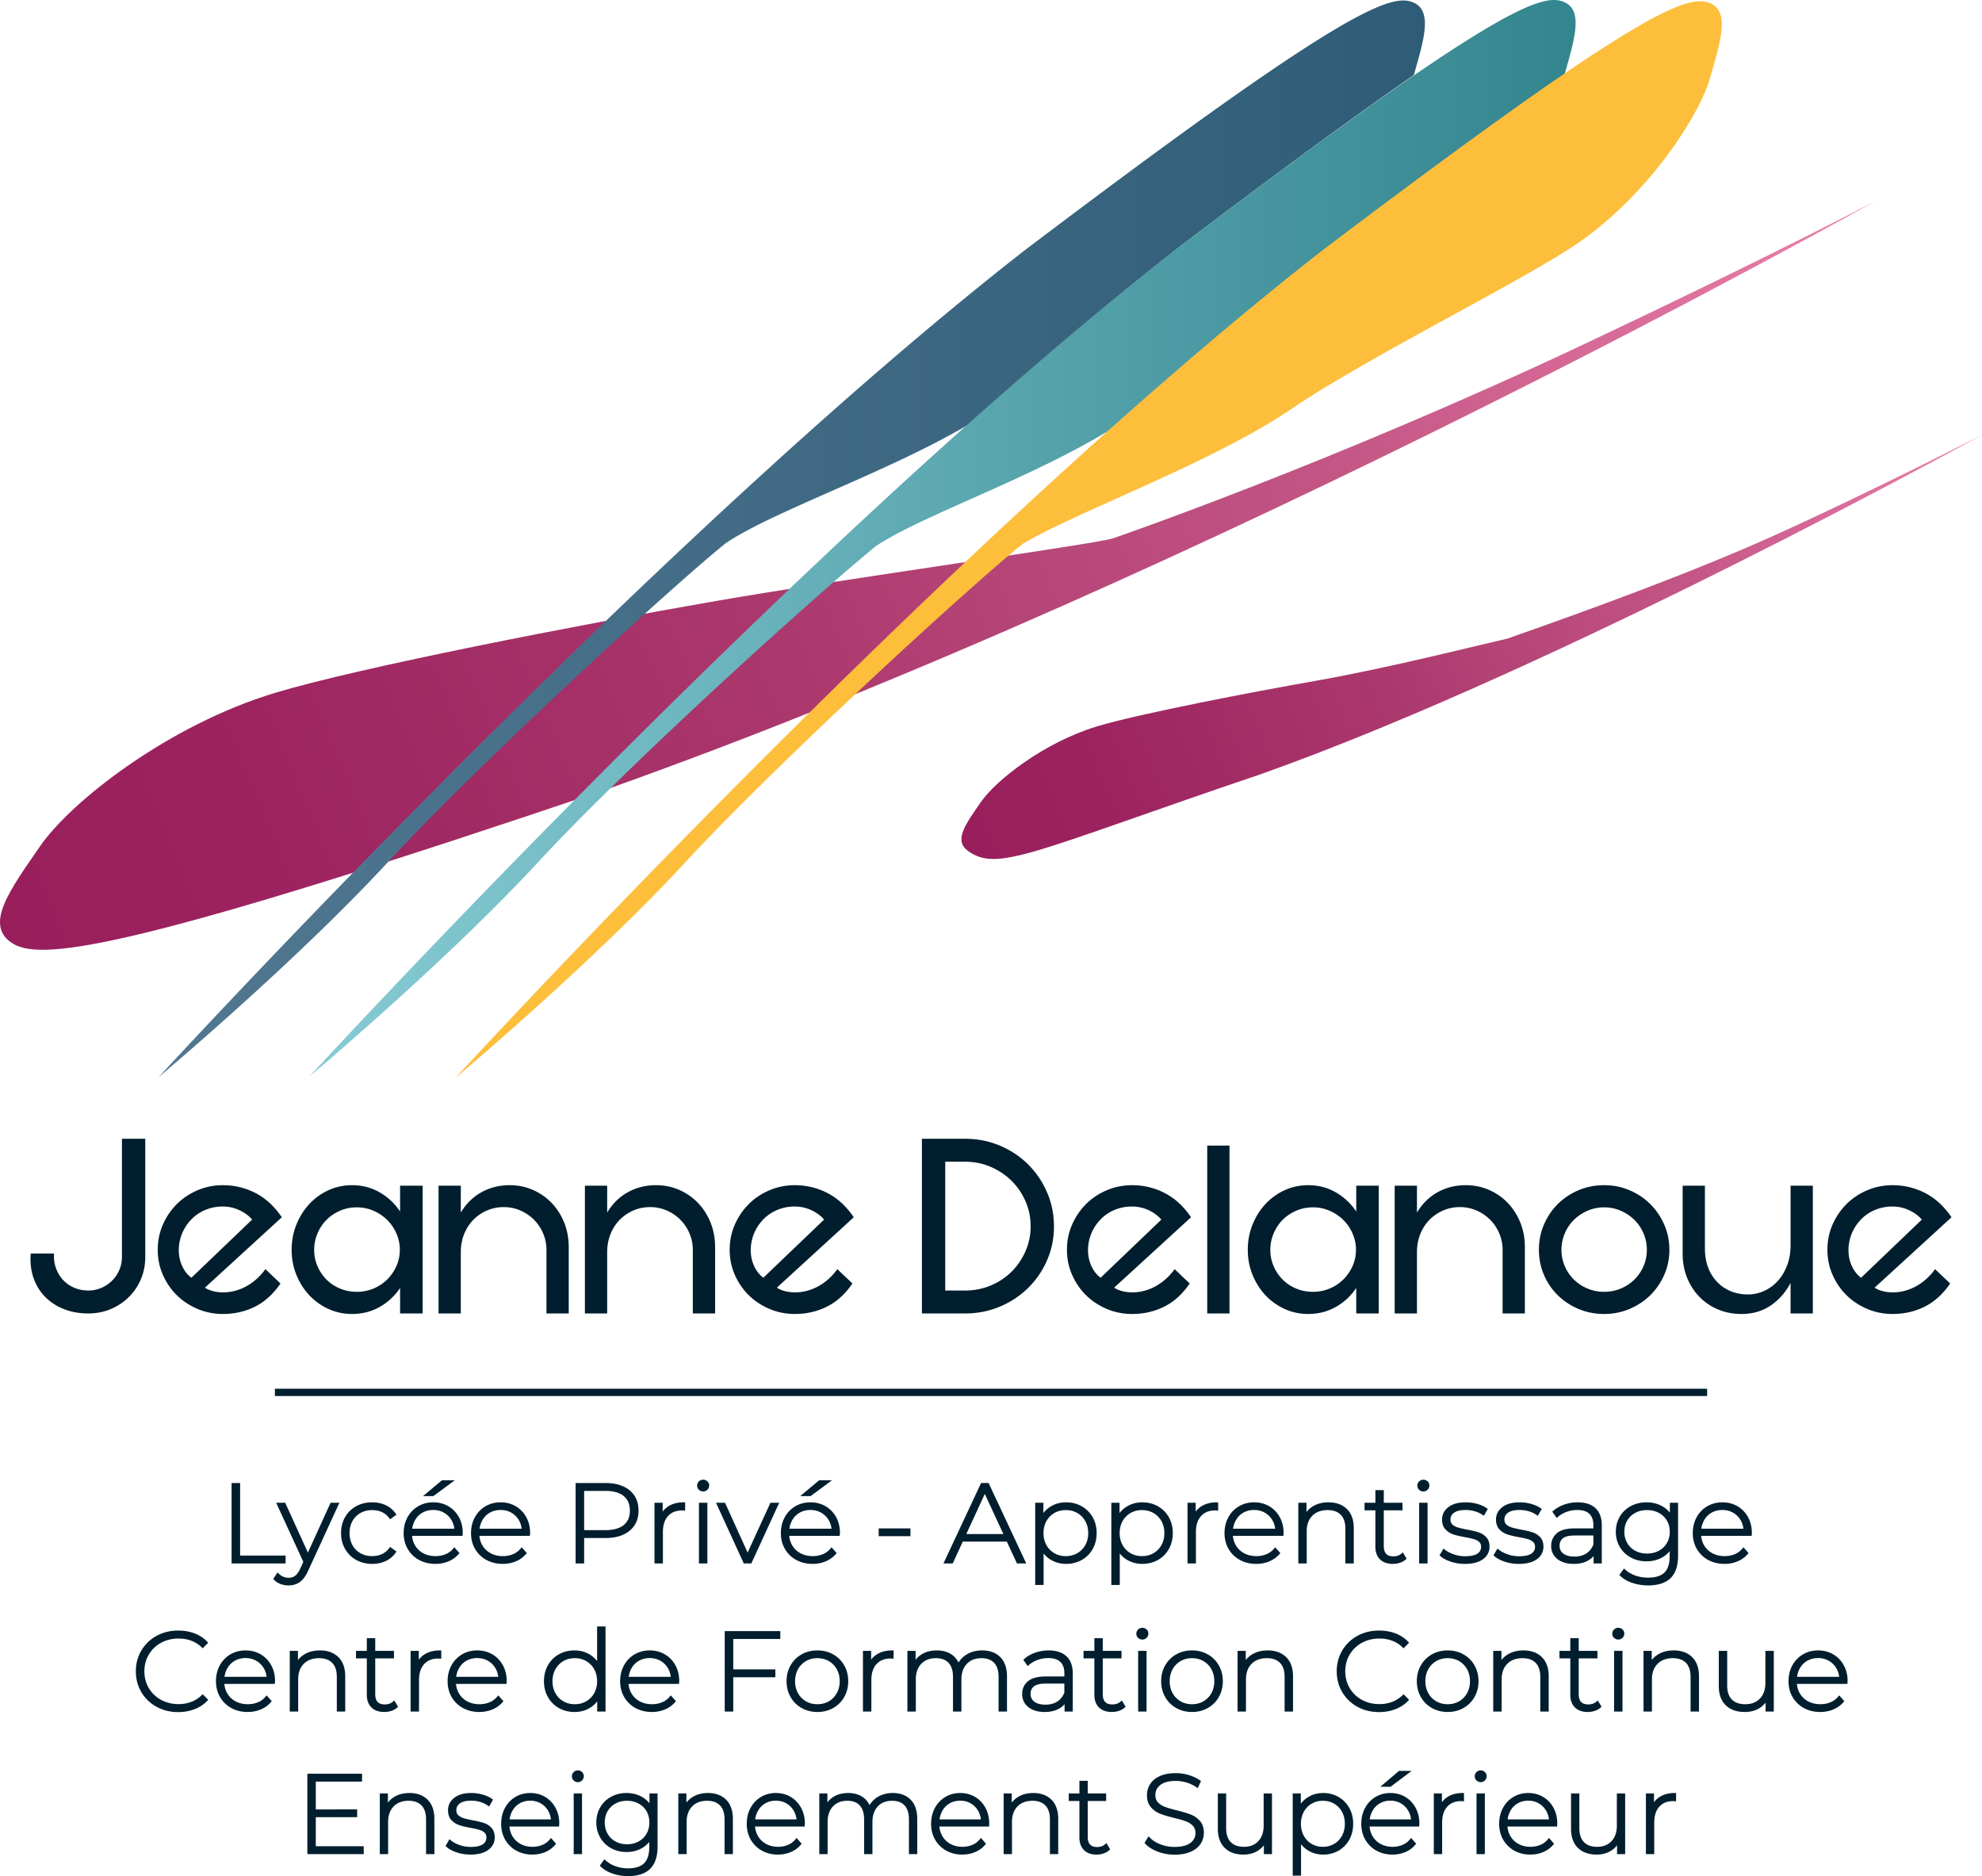 <svg xmlns="http://www.w3.org/2000/svg" viewBox="0 0 600 567.87"><linearGradient id="a" gradientUnits="userSpaceOnUse" x1="-232.036" y1="970.469" x2="-226.716" y2="970.469" gradientTransform="matrix(-106.611 42.835 43.571 104.808 -66460.453 -91721.094)"><stop offset="0" stop-color="#ec80ac"/><stop offset=".285" stop-color="#c45786"/><stop offset=".587" stop-color="#ab386d"/><stop offset=".837" stop-color="#9d2460"/><stop offset="1" stop-color="#981d5c"/></linearGradient><path d="M568.044 60.68c-.321.173-31.444 16.567-88.124 43.32-76.898 36.281-143.342 59.079-142.98 58.941-5.31 1.752-81.587 12.273-120.21 18.973-41.894 7.267-107.9 20.11-133.344 27.77-32.588 9.815-61.999 33.056-71.188 46.368-9.179 13.301-17.383 24.176-8.145 29.657 9.242 5.476 39.866.53 180.239-47.011C367.707 173.5 567.212 61.148 568.044 60.68z" fill="url(#a)"/><linearGradient id="b" gradientUnits="userSpaceOnUse" x1="-232.691" y1="976.145" x2="-227.371" y2="976.145" gradientTransform="matrix(-58.224 23.393 23.796 57.239 -36178.715 -50300.012)"><stop offset="0" stop-color="#ec80ac"/><stop offset=".285" stop-color="#c45786"/><stop offset=".587" stop-color="#ab386d"/><stop offset=".837" stop-color="#9d2460"/><stop offset="1" stop-color="#981d5c"/></linearGradient><path d="M600 131.634s-32.074 16.458-61.694 29.902c-25.21 11.433-56.99 23.006-81.986 31.759-11.971 2.75-36.345 8.963-58.204 12.81-19.094 3.36-53.371 9.945-65.96 13.74-16.128 4.856-30.682 16.357-35.23 22.936-4.54 6.588-8.26 11.484-4.02 14.673 9.03 6.813 19.725.26 89.166-23.262C473.004 201.87 600 131.634 600 131.634z" fill="url(#b)"/><linearGradient id="c" gradientUnits="userSpaceOnUse" x1="49.153" y1="163.088" x2="433.795" y2="163.088"><stop offset="0" stop-color="#527891"/><stop offset="1" stop-color="#2e5c77"/></linearGradient><path d="M310.058 75.87C195.585 165.238 48.026 326.029 48.026 326.029s41.065-34.422 69.289-64.948c28.232-30.526 85.555-83.051 102.236-96.55 14.002-9.624 49.322-21.617 73.77-36.105 21.886-19.547 43.724-38.112 64.435-54.268 31.23-23.644 53.74-40.036 70.247-51.439 3.227-11.34 6.188-20.714-1.57-22.408a7.902 7.902 0 0 0-1.636-.163c-9.067 0-32.256 13.297-114.74 75.722" fill="url(#c)"/><linearGradient id="d" gradientUnits="userSpaceOnUse" x1="84.897" y1="162.936" x2="492.083" y2="162.936"><stop offset="0" stop-color="#89cdd6"/><stop offset="1" stop-color="#2f828b"/></linearGradient><path d="M355.677 75.722C241.3 165.014 93.879 325.614 93.645 325.872c.127-.114 41.102-34.468 69.295-64.947 28.226-30.526 85.671-82.225 102.344-95.724 14.928-9.778 49.206-21.168 73.699-36.944 22.03-19.697 44.024-38.394 64.864-54.668 30.957-23.423 53.33-39.74 69.801-51.127 3.222-11.307 6.137-20.607-1.595-22.293A7.42 7.42 0 0 0 470.406 0c-9.055 0-32.24 13.296-114.73 75.722" fill="url(#d)"/><path d="M399.925 76.088C285.46 165.457 137.89 326.247 137.89 326.247s41.064-34.427 69.29-64.948c28.242-30.526 85.564-83.05 102.233-96.544 15.812-9.625 57.128-24.441 81.279-40.814 24.14-16.372 71.614-39.532 87.798-50.924 20.722-14.592 35.94-37.966 39.224-49.548 3.29-11.578 6.464-21.214-1.413-22.926a7.425 7.425 0 0 0-1.641-.166c-9.073-.006-32.26 13.286-114.735 75.71" fill="#fdbe3c"/><path d="M516.785 420.356H83.215v2.197h433.57v-2.197zm17.641 89.09c0 1.961-.554 3.535-1.645 4.68-1.1 1.156-2.559 1.717-4.461 1.717-1.741 0-3.1-.48-4.04-1.42-.938-.945-1.414-2.358-1.414-4.204V499.69h-2.548v10.663c0 2.502.71 4.457 2.109 5.81 1.397 1.347 3.333 2.031 5.757 2.031 1.64 0 3.09-.364 4.312-1.082a6.963 6.963 0 0 0 1.997-1.753v2.7h2.48V499.69h-2.547v9.756zm-373.951-45.463c0-1.764-.392-3.368-1.163-4.772-.774-1.403-1.849-2.513-3.196-3.297-1.344-.784-2.88-1.182-4.566-1.182-1.685 0-3.228.403-4.585 1.198a8.555 8.555 0 0 0-3.213 3.334c-.77 1.41-1.161 3.02-1.161 4.786 0 1.79.415 3.41 1.235 4.811a8.803 8.803 0 0 0 3.423 3.315c1.444.79 3.11 1.192 4.95 1.192 1.417 0 2.753-.259 3.97-.772 1.229-.515 2.265-1.266 3.079-2.231l.235-.28-1.56-1.745-.31.38a5.885 5.885 0 0 1-2.315 1.709c-.933.39-1.964.588-3.065.588-1.34 0-2.556-.277-3.617-.825a6.344 6.344 0 0 1-2.517-2.316c-.548-.884-.873-1.893-.97-3.004h15.282l.064-.89zm-15.294-1.26a6.923 6.923 0 0 1 .938-2.736v-.002a5.93 5.93 0 0 1 2.25-2.166c.935-.511 2.005-.77 3.18-.77 1.174 0 2.242.264 3.177.787a6.219 6.219 0 0 1 2.274 2.172c.501.804.812 1.715.925 2.716H145.18zm-7.489-14.674h-3.886l-5.753 4.802h3.141l6.498-4.802zm36.562.84v24.345h2.581v-7.69h6.412c3.093 0 5.561-.738 7.336-2.194 1.802-1.476 2.716-3.533 2.716-6.118 0-2.605-.914-4.674-2.716-6.15-1.777-1.456-4.245-2.194-7.336-2.194h-8.993zm16.43 8.343c0 1.924-.61 3.355-1.862 4.377-1.26 1.03-3.135 1.55-5.575 1.55h-6.412v-11.887h6.412c2.438 0 4.313.526 5.573 1.568 1.254 1.033 1.863 2.47 1.863 4.392zm335.34 15.364c1.229-.515 2.265-1.266 3.081-2.231l.235-.28-1.563-1.744-.31.379a5.882 5.882 0 0 1-2.313 1.709c-.933.39-1.965.588-3.066.588-1.338 0-2.555-.277-3.616-.825a6.365 6.365 0 0 1-2.519-2.316c-.547-.883-.872-1.891-.969-3.004h15.282l.064-.89c0-1.763-.39-3.367-1.162-4.77-.774-1.404-1.85-2.514-3.196-3.298-1.345-.784-2.881-1.182-4.567-1.182-1.684 0-3.226.403-4.586 1.198a8.559 8.559 0 0 0-3.212 3.334c-.77 1.408-1.16 3.019-1.16 4.786 0 1.792.414 3.41 1.234 4.811a8.827 8.827 0 0 0 3.424 3.315c1.444.79 3.11 1.192 4.95 1.192 1.416 0 2.753-.259 3.97-.772zm-10.05-12.609a5.944 5.944 0 0 1 2.25-2.168c.935-.511 2.006-.77 3.181-.77 1.173 0 2.242.264 3.176.787a6.225 6.225 0 0 1 2.275 2.172c.501.804.811 1.715.924 2.716h-12.743a6.936 6.936 0 0 1 .938-2.737zm-392.614-.723c-.77 1.41-1.161 3.02-1.161 4.786 0 1.79.415 3.41 1.235 4.811a8.803 8.803 0 0 0 3.423 3.315c1.445.79 3.11 1.192 4.95 1.192 1.417 0 2.753-.259 3.97-.772 1.229-.515 2.265-1.266 3.08-2.231l.234-.28-1.56-1.745-.31.38a5.885 5.885 0 0 1-2.315 1.709c-.933.39-1.964.588-3.065.588-1.339 0-2.556-.277-3.616-.825a6.344 6.344 0 0 1-2.517-2.316c-.549-.884-.874-1.893-.971-3.004h15.282l.064-.89c0-1.763-.391-3.367-1.163-4.77-.774-1.404-1.849-2.514-3.196-3.298-1.344-.784-2.88-1.182-4.566-1.182-1.685 0-3.228.403-4.585 1.198a8.555 8.555 0 0 0-3.213 3.334zm4.618-1.445c.934-.511 2.004-.77 3.18-.77 1.173 0 2.241.264 3.176.787a6.219 6.219 0 0 1 2.274 2.172c.501.804.812 1.715.925 2.716h-12.744a6.923 6.923 0 0 1 .938-2.737v-.002a5.93 5.93 0 0 1 2.25-2.166zm25.409 50.99c0-1.765-.391-3.368-1.163-4.772-.773-1.404-1.848-2.514-3.195-3.297-1.345-.784-2.881-1.183-4.567-1.183-1.685 0-3.227.404-4.584 1.199a8.555 8.555 0 0 0-3.213 3.333c-.77 1.41-1.162 3.02-1.162 4.787 0 1.79.416 3.409 1.236 4.81a8.803 8.803 0 0 0 3.422 3.316c1.445.79 3.11 1.192 4.95 1.192 1.417 0 2.754-.26 3.971-.772 1.228-.515 2.264-1.266 3.079-2.232l.235-.279-1.56-1.746-.311.38a5.887 5.887 0 0 1-2.314 1.709c-.933.39-1.965.589-3.066.589-1.339 0-2.555-.277-3.616-.825a6.344 6.344 0 0 1-2.517-2.317c-.549-.884-.874-1.892-.97-3.004h15.281l.064-.889zm-15.293-1.26a6.923 6.923 0 0 1 .938-2.736v-.002a5.93 5.93 0 0 1 2.25-2.166c.935-.512 2.005-.77 3.18-.77 1.173 0 2.242.263 3.176.786a6.219 6.219 0 0 1 2.275 2.173c.5.803.811 1.715.924 2.715h-12.743zm-28.951-49.597c1.037-.577 2.226-.87 3.536-.87 1.071 0 2.064.206 2.949.614a5.668 5.668 0 0 1 2.21 1.834l.247.336 1.937-1.39-.235-.34a7.49 7.49 0 0 0-3.02-2.543c-1.223-.57-2.599-.861-4.088-.861-1.797 0-3.427.395-4.847 1.177a8.581 8.581 0 0 0-3.375 3.316c-.806 1.411-1.215 3.035-1.215 4.825 0 1.768.409 3.38 1.215 4.791a8.72 8.72 0 0 0 3.372 3.334c1.423.792 3.054 1.193 4.85 1.193 1.491 0 2.867-.29 4.088-.862a7.47 7.47 0 0 0 3.02-2.541l.235-.34-1.937-1.39-.245.336a5.673 5.673 0 0 1-2.212 1.831c-.885.409-1.878.615-2.95.615-1.311 0-2.5-.292-3.535-.87a6.209 6.209 0 0 1-2.434-2.44c-.588-1.051-.887-2.281-.887-3.657s.299-2.607.887-3.656a6.224 6.224 0 0 1 2.434-2.442zm193.495-62.435c3.256-1.368 6.1-3.237 8.53-5.605 2.433-2.368 4.354-5.155 5.767-8.365 1.417-3.208 2.124-6.654 2.124-10.337s-.707-7.142-2.124-10.38c-1.413-3.233-3.334-6.046-5.767-8.44-2.43-2.394-5.274-4.277-8.53-5.644-3.259-1.368-6.757-2.053-10.495-2.053h-13.057v52.873h13.057c3.738 0 7.236-.682 10.495-2.05zm-16.489-43.878h6.02c2.73 0 5.298.515 7.707 1.541 2.408 1.03 4.507 2.427 6.3 4.191 1.794 1.768 3.21 3.837 4.254 6.208 1.046 2.374 1.567 4.903 1.567 7.592s-.521 5.217-1.567 7.591c-1.043 2.371-2.46 4.44-4.254 6.208-1.793 1.764-3.892 3.148-6.3 4.152-2.409 1-4.977 1.502-7.707 1.502h-6.02v-38.985zm42.624 40.405c1.764 1.734 3.853 3.115 6.26 4.142 2.407 1.026 4.978 1.537 7.707 1.537 3.476 0 6.703-.734 9.67-2.206 2.971-1.473 5.552-3.814 7.746-7.025l-4.575-4.342a17.351 17.351 0 0 1-4.935 4.696c-1.954 1.237-4.053 1.988-6.303 2.25a12.67 12.67 0 0 1-3.853-.118c-1.282-.236-2.355-.643-3.21-1.223l23.28-21.306c-2.25-3.316-4.913-5.762-7.989-7.34-3.076-1.58-6.355-2.367-9.831-2.367-2.729 0-5.3.511-7.707 1.538-2.407 1.026-4.496 2.42-6.26 4.181-1.768 1.764-3.171 3.83-4.214 6.195-1.046 2.367-1.568 4.922-1.568 7.657 0 2.682.522 5.208 1.568 7.575 1.043 2.368 2.446 4.418 4.214 6.156zm.64-14.758c.16-1.682.59-3.236 1.285-4.656a13.57 13.57 0 0 1 2.689-3.748 12.486 12.486 0 0 1 3.814-2.565c1.442-.633 2.997-1 4.656-1.105 2.033-.105 3.906.223 5.618.987 1.712.764 3.076 1.748 4.093 2.958l-18.381 17.597c-1.286-.944-2.276-2.26-2.971-3.945-.696-1.682-.961-3.522-.804-5.523zm176.299 100.396c1.512-1.462 2.28-3.733 2.28-6.748v-16.07h-2.48v2.995a7.912 7.912 0 0 0-2.42-2.002c-1.374-.746-2.937-1.125-4.64-1.125-1.725 0-3.314.377-4.723 1.123a8.435 8.435 0 0 0-3.358 3.178c-.81 1.357-1.22 2.91-1.22 4.614 0 1.703.41 3.256 1.22 4.614a8.522 8.522 0 0 0 3.357 3.192c1.41.76 2.999 1.143 4.724 1.143 1.677 0 3.215-.367 4.571-1.09a7.965 7.965 0 0 0 2.422-1.978v1.607c0 2.199-.533 3.832-1.583 4.854-1.05 1.024-2.721 1.543-4.966 1.543-1.36 0-2.656-.218-3.855-.646-1.192-.427-2.227-1.032-3.071-1.797l-.348-.315-1.407 1.948.258.254c.928.913 2.166 1.635 3.678 2.144 1.49.507 3.099.763 4.78.763 2.99 0 5.273-.741 6.781-2.2zm-1.113-10.605a6.17 6.17 0 0 1-2.45 2.328c-1.051.558-2.25.84-3.561.84-1.31 0-2.502-.282-3.542-.838a6.17 6.17 0 0 1-2.432-2.33c-.585-.992-.882-2.146-.882-3.43 0-1.282.297-2.43.88-3.412a6.209 6.209 0 0 1 2.434-2.312c1.038-.56 2.23-.841 3.542-.841 1.313 0 2.51.283 3.561.84a6.198 6.198 0 0 1 2.45 2.313c.583.982.879 2.13.879 3.412s-.296 2.436-.88 3.43zM226.67 392.044c1.766 1.734 3.852 3.115 6.261 4.142 2.408 1.026 4.977 1.537 7.706 1.537 3.477 0 6.703-.734 9.672-2.206 2.97-1.473 5.552-3.814 7.747-7.025l-4.576-4.342a17.35 17.35 0 0 1-4.937 4.696c-1.953 1.237-4.053 1.988-6.301 2.25a12.663 12.663 0 0 1-3.852-.118c-1.285-.236-2.356-.643-3.212-1.223l23.279-21.306c-2.247-3.316-4.91-5.762-7.987-7.34-3.078-1.58-6.356-2.367-9.833-2.367-2.73 0-5.298.511-7.706 1.538-2.409 1.026-4.495 2.42-6.261 4.181-1.766 1.764-3.171 3.83-4.215 6.195-1.043 2.367-1.565 4.922-1.565 7.657 0 2.682.522 5.208 1.565 7.575 1.044 2.368 2.449 4.418 4.215 6.156zm.642-14.758c.16-1.682.588-3.236 1.284-4.656a13.572 13.572 0 0 1 2.69-3.748 12.51 12.51 0 0 1 3.812-2.565c1.445-.633 2.996-1 4.656-1.105 2.033-.105 3.905.223 5.619.987 1.712.764 3.077 1.748 4.093 2.958l-18.381 17.597c-1.285-.944-2.275-2.26-2.97-3.945-.697-1.682-.964-3.522-.803-5.523zm-43.506 1.342c.053-1.945.428-3.735 1.124-5.365.695-1.633 1.632-3.027 2.81-4.185a13.034 13.034 0 0 1 4.093-2.721c1.552-.656 3.212-.988 4.978-.988s3.437.345 5.016 1.027a13.154 13.154 0 0 1 4.134 2.8 13.028 13.028 0 0 1 2.77 4.145 12.598 12.598 0 0 1 1.003 4.972v19.253h6.743v-20.043c0-2.735-.469-5.247-1.405-7.536-.937-2.29-2.207-4.264-3.813-5.92a17.654 17.654 0 0 0-5.659-3.905c-2.168-.948-4.509-1.42-7.023-1.42-3.105 0-5.941.708-8.51 2.128-2.568 1.423-4.656 3.473-6.26 6.156v-8.127h-6.743v38.667h6.742v-18.938zm188.392-31.882h-6.742v50.82h6.742v-50.82zm134.468 152.811c-1.73 0-3.254.37-4.53 1.096a7.233 7.233 0 0 0-2.122 1.81v-2.773h-2.479v18.37h2.548v-9.755c0-1.96.569-3.533 1.69-4.676 1.12-1.143 2.686-1.722 4.654-1.722 1.695 0 3.025.477 3.953 1.42.928.943 1.399 2.358 1.399 4.206v10.527h2.548v-10.662c0-2.502-.697-4.455-2.074-5.807-1.373-1.35-3.253-2.034-5.587-2.034zm-77.719-120.93c.053-1.944.427-3.734 1.122-5.364.695-1.633 1.633-3.027 2.81-4.185a13.04 13.04 0 0 1 4.096-2.721 12.649 12.649 0 0 1 4.975-.988c1.767 0 3.437.345 5.017 1.027a13.208 13.208 0 0 1 4.136 2.8 13.05 13.05 0 0 1 2.767 4.145 12.602 12.602 0 0 1 1.004 4.972v19.253h6.742v-20.043c0-2.735-.469-5.247-1.403-7.536-.938-2.29-2.207-4.264-3.814-5.92a17.622 17.622 0 0 0-5.66-3.905c-2.165-.948-4.51-1.42-7.022-1.42-3.105 0-5.942.708-8.51 2.128-2.567 1.423-4.656 3.473-6.26 6.156v-8.127h-6.742v38.667h6.742v-18.938zm73.643 165.174a6.406 6.406 0 0 0-1.882 1.707v-2.657h-2.45v18.37h2.519v-9.555c0-2.054.516-3.67 1.534-4.806 1.025-1.137 2.417-1.69 4.223-1.692l.857.07v-2.52h-.42c-1.705 0-3.177.365-4.38 1.083zM70.108 448.888v24.346h16.347v-2.384H72.69v-21.962h-2.581zm312.964-56.844a18.53 18.53 0 0 0 5.779 4.142c2.22 1.026 4.617 1.537 7.185 1.537 3.05 0 5.834-.708 8.349-2.128a17.902 17.902 0 0 0 6.181-5.762v7.733h6.822V358.9h-6.822v7.812a18.258 18.258 0 0 0-6.181-5.798c-2.515-1.45-5.3-2.171-8.35-2.171-2.567 0-4.964.511-7.184 1.538a18.229 18.229 0 0 0-5.779 4.181c-1.633 1.764-2.928 3.83-3.892 6.195-.964 2.367-1.446 4.922-1.446 7.657 0 2.682.482 5.208 1.446 7.575.964 2.368 2.26 4.418 3.892 6.156zm2.49-18.703c.668-1.58 1.577-2.948 2.728-4.105 1.15-1.155 2.515-2.076 4.092-2.761 1.581-.683 3.28-1.027 5.1-1.027 1.764 0 3.437.344 5.017 1.027a13.558 13.558 0 0 1 4.132 2.76 13.079 13.079 0 0 1 2.81 4.106 12.193 12.193 0 0 1 1.044 4.972c0 1.735-.348 3.381-1.043 4.932a13.233 13.233 0 0 1-2.81 4.063 12.888 12.888 0 0 1-4.133 2.722c-1.58.66-3.253.987-5.017.987-1.82 0-3.519-.328-5.1-.987a12.436 12.436 0 0 1-4.092-2.722 13.003 13.003 0 0 1-2.729-4.063 12.33 12.33 0 0 1-1.003-4.932 12.6 12.6 0 0 1 1.003-4.972zM491.713 494.47c0-.5-.182-.924-.543-1.264a1.867 1.867 0 0 0-2.56.023c-.357.35-.537.777-.537 1.274 0 .5.182.925.543 1.264.352.332.782.499 1.277.499.5 0 .931-.176 1.284-.522.356-.349.536-.777.536-1.274zm-81.89-21.235v-10.661c0-2.502-.697-4.455-2.075-5.808-1.372-1.35-3.253-2.033-5.586-2.033-1.73 0-3.255.369-4.53 1.095a7.233 7.233 0 0 0-2.122 1.81v-2.772h-2.48v18.369h2.549v-9.754c0-1.96.569-3.534 1.69-4.677 1.12-1.143 2.686-1.721 4.654-1.721 1.695 0 3.025.477 3.953 1.42.928.942 1.399 2.357 1.399 4.205v10.527h2.548zm7.924-1.248c.922.917 2.229 1.382 3.885 1.382.746 0 1.472-.114 2.16-.34.704-.229 1.303-.571 1.78-1.016l.249-.232-1.16-1.9-.375.337c-.652.584-1.464.867-2.484.867-.98 0-1.69-.247-2.17-.757-.481-.508-.725-1.287-.725-2.315v-10.863h5.67v-2.284h-5.67v-3.827h-2.545v3.827h-3.281v2.284h3.28v11.032c0 1.61.466 2.89 1.386 3.805zm11.865 1.248h2.548v-18.37h-2.548v18.37zm-70.124-18.37v18.37h2.548v-9.554c0-2.053.526-3.668 1.563-4.803 1.042-1.14 2.46-1.694 4.304-1.695l.862.068v-2.518h-.42c-1.73 0-3.227.364-4.45 1.08a6.475 6.475 0 0 0-1.928 1.727v-2.674h-2.48zm29.088 9.119c0-1.763-.39-3.368-1.161-4.772-.774-1.403-1.85-2.513-3.196-3.297-1.346-.784-2.882-1.182-4.566-1.182-1.688 0-3.229.403-4.585 1.198a8.567 8.567 0 0 0-3.215 3.334c-.77 1.41-1.16 3.02-1.16 4.786 0 1.792.415 3.41 1.235 4.811a8.805 8.805 0 0 0 3.424 3.315c1.443.79 3.109 1.192 4.948 1.192 1.417 0 2.753-.259 3.972-.772 1.226-.515 2.262-1.266 3.079-2.231l.234-.28-1.559-1.745-.312.38a5.892 5.892 0 0 1-2.315 1.709c-.933.39-1.964.588-3.064.588-1.34 0-2.557-.277-3.616-.825a6.356 6.356 0 0 1-2.518-2.316c-.546-.883-.873-1.891-.97-3.004h15.284l.06-.89zm-15.292-1.26a6.916 6.916 0 0 1 .936-2.736 5.925 5.925 0 0 1 2.252-2.168c.934-.511 2.005-.77 3.18-.77 1.171 0 2.24.264 3.177.785a6.239 6.239 0 0 1 2.272 2.174c.502.802.812 1.714.927 2.716h-12.744zm207.572-73.877c-1.955 1.237-4.053 1.988-6.3 2.25a12.668 12.668 0 0 1-3.853-.118c-1.285-.236-2.355-.643-3.21-1.223l23.276-21.306c-2.246-3.316-4.909-5.762-7.985-7.34-3.08-1.58-6.355-2.367-9.835-2.367-2.728 0-5.296.511-7.706 1.538-2.407 1.026-4.493 2.42-6.26 4.181-1.765 1.764-3.172 3.83-4.215 6.195-1.042 2.367-1.564 4.922-1.564 7.657 0 2.682.522 5.208 1.564 7.575 1.043 2.368 2.45 4.418 4.215 6.156 1.767 1.734 3.853 3.115 6.26 4.142 2.41 1.026 4.978 1.537 7.706 1.537 3.48 0 6.703-.734 9.674-2.206 2.971-1.473 5.552-3.814 7.746-7.025l-4.574-4.342a17.325 17.325 0 0 1-4.94 4.696zm-17.46-2.092c-1.282-.944-2.272-2.26-2.967-3.945-.696-1.682-.964-3.522-.804-5.523.16-1.682.587-3.236 1.286-4.656.695-1.42 1.59-2.67 2.689-3.748a12.515 12.515 0 0 1 3.81-2.565c1.447-.633 2.998-1 4.657-1.105 2.033-.105 3.906.223 5.618.987 1.715.764 3.079 1.748 4.096 2.958l-18.384 17.597zm-423.899-8.126c.053-1.945.428-3.735 1.124-5.365.694-1.633 1.632-3.027 2.81-4.185a13.037 13.037 0 0 1 4.093-2.721 12.658 12.658 0 0 1 4.977-.988c1.766 0 3.438.345 5.017 1.027a13.149 13.149 0 0 1 4.134 2.8 13.032 13.032 0 0 1 2.77 4.145 12.602 12.602 0 0 1 1.003 4.972v19.253h6.743v-20.043c0-2.735-.47-5.247-1.405-7.536-.938-2.29-2.207-4.264-3.813-5.92a17.653 17.653 0 0 0-5.66-3.905c-2.167-.948-4.508-1.42-7.023-1.42-3.104 0-5.94.708-8.509 2.128-2.568 1.423-4.656 3.473-6.26 6.156v-8.127h-6.743v38.667h6.742v-18.938zm293.209 71.016c0-.5-.182-.925-.543-1.264a1.865 1.865 0 0 0-2.56.023c-.357.349-.537.777-.537 1.274 0 .5.182.925.543 1.264.352.331.782.498 1.277.498.5 0 .931-.175 1.284-.521.356-.35.536-.779.536-1.274zm38.862-57.6c1.767 1.734 3.853 3.115 6.26 4.142 2.41 1.026 5.005 1.537 7.789 1.537 2.728 0 5.296-.511 7.706-1.537 2.407-1.027 4.493-2.408 6.26-4.142 1.765-1.738 3.172-3.788 4.214-6.156 1.043-2.367 1.565-4.893 1.565-7.575 0-2.735-.522-5.29-1.565-7.657-1.042-2.365-2.45-4.43-4.213-6.195-1.768-1.761-3.854-3.155-6.26-4.181-2.411-1.027-4.979-1.538-7.707-1.538-2.784 0-5.378.511-7.789 1.538-2.407 1.026-4.493 2.42-6.26 4.181-1.764 1.764-3.158 3.83-4.175 6.195-1.016 2.367-1.524 4.922-1.524 7.657 0 2.682.508 5.208 1.524 7.575 1.017 2.368 2.41 4.418 4.175 6.156zm2.128-18.703a12.546 12.546 0 0 1 2.768-4.105 13.538 13.538 0 0 1 4.135-2.761 12.506 12.506 0 0 1 5.018-1.027c1.764 0 3.437.344 5.017 1.027a13.563 13.563 0 0 1 4.132 2.76 12.553 12.553 0 0 1 2.771 4.106 12.602 12.602 0 0 1 1.004 4.972c0 1.735-.335 3.381-1.004 4.932a12.686 12.686 0 0 1-2.77 4.063 12.893 12.893 0 0 1-4.133 2.722c-1.58.66-3.253.987-5.017.987a12.88 12.88 0 0 1-5.018-.987 12.87 12.87 0 0 1-4.135-2.722 12.679 12.679 0 0 1-2.768-4.063 12.331 12.331 0 0 1-1.003-4.932c0-1.738.334-3.394 1.003-4.972zM488.62 518.06h2.548v-18.37h-2.548v18.37zm-25.023-47.809c-.779.532-2.038.8-3.743.8a10.4 10.4 0 0 1-3.465-.581c-1.097-.384-2.002-.868-2.69-1.437l-.381-.315-1.209 2.066.258.228c.767.686 1.84 1.256 3.187 1.697 1.337.438 2.76.66 4.23.66 2.313 0 4.14-.468 5.435-1.388 1.34-.95 2.021-2.241 2.021-3.835 0-1.202-.336-2.17-1.002-2.874a5.592 5.592 0 0 0-2.343-1.47c-.865-.283-2.016-.554-3.415-.801-1.233-.243-2.202-.47-2.878-.679-.631-.194-1.169-.49-1.6-.882-.389-.356-.579-.853-.579-1.52 0-.851.356-1.519 1.087-2.043.766-.55 1.948-.828 3.514-.828.933 0 1.86.13 2.753.385.884.254 1.68.63 2.366 1.115l.374.264 1.21-2.064-.307-.225c-.74-.54-1.705-.979-2.867-1.307a12.882 12.882 0 0 0-3.494-.485c-2.25 0-4.02.487-5.26 1.446-1.278.986-1.924 2.256-1.924 3.775 0 1.247.35 2.25 1.036 2.976a5.837 5.837 0 0 0 2.393 1.52c.885.296 2.056.572 3.472.82 1.196.22 2.135.432 2.793.626.618.183 1.143.469 1.56.85.381.345.565.814.565 1.436 0 .888-.36 1.565-1.097 2.07zm78.452-72.685h6.742V358.9h-6.742v18.073c0 2.207-.35 4.22-1.046 6.034-.695 1.816-1.617 3.368-2.768 4.656a12.525 12.525 0 0 1-4.093 3.04 11.72 11.72 0 0 1-5.017 1.106c-1.928 0-3.693-.345-5.3-1.027-1.603-.685-2.984-1.643-4.131-2.882-1.155-1.233-2.037-2.696-2.65-4.378-.617-1.683-.925-3.526-.925-5.526v-19.096h-6.742v20.52c0 2.682.456 5.141 1.364 7.378.912 2.236 2.168 4.168 3.774 5.798a16.793 16.793 0 0 0 5.657 3.787c2.168.896 4.51 1.341 7.025 1.341 3.37 0 6.316-.852 8.831-2.564 2.515-1.708 4.522-3.984 6.021-6.824v9.231zm-322.563 57.299h-2.735l8.411 18.369h2.281l8.448-18.37h-2.667l-6.902 15.09-6.836-15.09zm93.891 0v24.883h2.548v-9.531a8.007 8.007 0 0 0 2.343 2.004c1.334.762 2.84 1.147 4.477 1.147 1.727 0 3.312-.396 4.714-1.177a8.562 8.562 0 0 0 3.32-3.317c.796-1.413 1.2-3.037 1.2-4.824 0-1.789-.404-3.407-1.2-4.809a8.729 8.729 0 0 0-3.318-3.314c-1.4-.793-2.987-1.195-4.716-1.195-1.664 0-3.189.398-4.531 1.182a8.066 8.066 0 0 0-2.358 2.068v-3.117h-2.479zm3.4 5.561a6.42 6.42 0 0 1 2.405-2.46c1.009-.588 2.173-.884 3.46-.884s2.458.298 3.481.885a6.394 6.394 0 0 1 2.422 2.46c.587 1.052.885 2.27.885 3.623 0 1.353-.298 2.571-.884 3.622a6.391 6.391 0 0 1-2.423 2.461c-1.023.587-2.194.884-3.481.884-1.286 0-2.45-.297-3.461-.882a6.432 6.432 0 0 1-2.404-2.463c-.588-1.048-.886-2.267-.886-3.622s.298-2.574.886-3.624zm-105.189 12.808h2.548v-18.37h-2.548v18.37zm40.293-25.185h-3.886l-5.753 4.802h3.14l6.499-4.802zm-53.751 6.816v18.369h2.548v-9.554c0-2.053.526-3.67 1.563-4.803 1.042-1.14 2.46-1.694 4.302-1.695l.863.068v-2.518h-.42c-1.73 0-3.226.364-4.448 1.08a6.495 6.495 0 0 0-1.93 1.725v-2.672h-2.478zm16.552-5.221c0-.5-.182-.925-.542-1.263-.705-.664-1.857-.67-2.562.022-.355.349-.536.777-.536 1.274 0 .5.183.925.542 1.262.352.332.781.5 1.278.5.501 0 .933-.175 1.285-.521a1.73 1.73 0 0 0 .535-1.274zm340.271 51.096c-1.344-.784-2.88-1.183-4.566-1.183s-3.227.404-4.583 1.199a8.555 8.555 0 0 0-3.216 3.333c-.77 1.412-1.16 3.022-1.16 4.787 0 1.789.414 3.407 1.234 4.81a8.816 8.816 0 0 0 3.424 3.316c1.444.79 3.11 1.192 4.95 1.192 1.417 0 2.753-.26 3.97-.772 1.228-.515 2.264-1.266 3.08-2.232l.235-.279-1.56-1.744-.31.378a5.883 5.883 0 0 1-2.316 1.709c-.933.39-1.964.589-3.066.589-1.338 0-2.555-.277-3.616-.825a6.35 6.35 0 0 1-2.517-2.317c-.547-.884-.874-1.892-.97-3.004h15.282l.063-.889c0-1.764-.39-3.367-1.162-4.771-.774-1.404-1.85-2.514-3.196-3.297zm-10.935 6.81a6.91 6.91 0 0 1 .938-2.74 5.91 5.91 0 0 1 2.251-2.165c.933-.512 2.002-.77 3.18-.77 1.172 0 2.241.263 3.176.786a6.225 6.225 0 0 1 2.274 2.173c.5.802.81 1.713.925 2.715h-12.744zm-258.412-34.316h2.808l3.04-6.616h13.331l3.074 6.616h2.807l-11.392-24.346h-2.277l-11.391 24.346zm18.141-8.899h-11.223l5.596-12.146 5.627 12.146zm-49.476-.352c0-1.764-.39-3.368-1.162-4.772-.774-1.403-1.849-2.513-3.196-3.297-1.344-.784-2.88-1.182-4.566-1.182-1.685 0-3.228.403-4.585 1.198a8.555 8.555 0 0 0-3.213 3.334c-.77 1.41-1.161 3.02-1.161 4.786 0 1.79.415 3.41 1.235 4.811a8.803 8.803 0 0 0 3.423 3.315c1.444.79 3.11 1.192 4.95 1.192 1.417 0 2.753-.259 3.97-.772 1.229-.515 2.265-1.266 3.079-2.231l.235-.28-1.56-1.745-.31.38a5.885 5.885 0 0 1-2.315 1.709c-.933.39-1.964.588-3.065.588-1.34 0-2.556-.277-3.617-.825a6.344 6.344 0 0 1-2.517-2.316c-.548-.884-.874-1.893-.97-3.004h15.282l.063-.89zm-15.293-1.26a6.923 6.923 0 0 1 .938-2.736v-.002a5.93 5.93 0 0 1 2.25-2.166c.935-.511 2.005-.77 3.18-.77 1.174 0 2.242.264 3.177.787a6.219 6.219 0 0 1 2.274 2.172c.5.804.812 1.715.925 2.716h-12.744zm22.257 36.967v18.37h2.548v-9.555c0-2.053.527-3.67 1.564-4.802 1.042-1.14 2.46-1.694 4.301-1.696l.864.069v-2.519h-.42c-1.73 0-3.226.364-4.449 1.08a6.495 6.495 0 0 0-1.929 1.726v-2.673h-2.479zm14.384-37.068h-9.618v2.351h9.618v-2.351zM234.715 505.3h-12.741v-9.202h14.244v-2.384h-16.826v24.346h2.582v-10.376h12.741V505.3zm78.097 37.419c-1.703 0-3.202.369-4.457 1.097a7.143 7.143 0 0 0-2.074 1.792v-2.757h-2.451v18.37h2.519v-9.755c0-1.96.559-3.535 1.661-4.678 1.1-1.14 2.637-1.72 4.568-1.72 1.664 0 2.97.477 3.88 1.417.912.944 1.374 2.36 1.374 4.209v10.527h2.518V550.56c0-2.5-.684-4.454-2.034-5.805-1.355-1.35-3.206-2.036-5.504-2.036zm-7.971-24.66V507.4c0-2.5-.679-4.452-2.017-5.803-1.34-1.353-3.193-2.039-5.508-2.039-1.754 0-3.315.405-4.64 1.202-1.058.638-1.903 1.465-2.518 2.466-.521-1.069-1.269-1.916-2.231-2.528-1.19-.756-2.65-1.14-4.342-1.14-1.685 0-3.164.364-4.396 1.08a6.962 6.962 0 0 0-2.016 1.757v-2.704h-2.48v18.37h2.549v-9.755c0-1.961.552-3.537 1.643-4.68 1.1-1.156 2.56-1.718 4.46-1.718 1.65 0 2.891.462 3.796 1.413.897.947 1.353 2.363 1.353 4.213v10.527h2.547v-9.755c0-1.961.554-3.535 1.644-4.68 1.1-1.156 2.56-1.718 4.46-1.718 1.627 0 2.903.476 3.795 1.413.899.947 1.354 2.363 1.354 4.213v10.527h2.547zm141.525-13.976a8.747 8.747 0 0 0-3.354-3.33c-1.411-.794-3.013-1.196-4.763-1.196-1.751 0-3.355.402-4.766 1.196a8.747 8.747 0 0 0-3.354 3.33c-.806 1.412-1.216 3.025-1.216 4.793s.41 3.38 1.216 4.79a8.74 8.74 0 0 0 3.354 3.333c1.411.793 3.015 1.195 4.766 1.195 1.75 0 3.352-.402 4.763-1.195a8.74 8.74 0 0 0 3.354-3.332c.806-1.412 1.216-3.024 1.216-4.791s-.41-3.381-1.216-4.793zm-2.248 8.415a6.43 6.43 0 0 1-2.408 2.46c-1.013.588-2.177.885-3.46.885-1.286 0-2.45-.297-3.464-.884a6.415 6.415 0 0 1-2.405-2.461c-.589-1.051-.887-2.271-.887-3.622s.298-2.571.887-3.624a6.418 6.418 0 0 1 2.407-2.461c1.01-.587 2.176-.884 3.461-.884 1.286 0 2.45.297 3.461.884a6.426 6.426 0 0 1 2.406 2.461c.587 1.053.885 2.27.885 3.624 0 1.352-.296 2.57-.883 3.622zM295.18 543.903c-1.324-.786-2.836-1.184-4.495-1.184-1.66 0-3.179.403-4.514 1.2-1.337.797-2.4 1.918-3.16 3.335-.758 1.407-1.141 3.017-1.141 4.783 0 1.79.408 3.409 1.213 4.81a8.723 8.723 0 0 0 3.367 3.315c1.423.791 3.062 1.193 4.872 1.193 1.396 0 2.71-.26 3.909-.774 1.21-.516 2.229-1.267 3.029-2.233l.229-.275-1.54-1.753-.313.388a5.782 5.782 0 0 1-2.273 1.709c-.914.389-1.926.587-3.008.587-1.314 0-2.508-.277-3.548-.825a6.279 6.279 0 0 1-2.473-2.313c-.54-.884-.86-1.894-.955-3.008h15.025l.061-.888c0-1.765-.384-3.368-1.143-4.768-.759-1.404-1.816-2.514-3.142-3.3zm-10.75 6.807a7.033 7.033 0 0 1 .922-2.74 5.886 5.886 0 0 1 2.212-2.165c1.832-1.019 4.4-1.029 6.237.016a6.166 6.166 0 0 1 2.234 2.17 6.52 6.52 0 0 1 .91 2.72H284.43zm40.324-32.65v-11.536c0-2.26-.643-4.005-1.91-5.192-1.258-1.178-3.067-1.775-5.375-1.775a12.33 12.33 0 0 0-4.066.678c-1.298.452-2.425 1.095-3.351 1.911l-.282.25 1.343 1.9.35-.313c.711-.635 1.592-1.15 2.617-1.532a9.296 9.296 0 0 1 3.253-.577c1.61 0 2.84.39 3.655 1.161.808.764 1.218 1.915 1.218 3.422v.99h-5.693c-2.415 0-4.213.492-5.345 1.463-1.152.986-1.736 2.284-1.736 3.86 0 1.628.634 2.96 1.882 3.955 1.221.975 2.89 1.469 4.96 1.469 1.585 0 2.972-.303 4.12-.903a6.512 6.512 0 0 0 1.88-1.455v2.224h2.48zm-2.548-5.675c-.489 1.152-1.212 2.046-2.148 2.653-.964.623-2.156.94-3.545.94-1.47 0-2.615-.306-3.4-.906-.763-.58-1.134-1.356-1.134-2.37 0-.968.335-1.708 1.02-2.257.707-.563 1.9-.848 3.547-.848h5.66v2.788zm17.015 2.658c-.654.583-1.47.867-2.488.867-.98 0-1.69-.248-2.17-.758-.48-.508-.724-1.288-.724-2.315v-10.863h5.67v-2.284h-5.67v-3.827h-2.546v3.827h-3.28v2.284h3.28v11.032c0 1.61.466 2.89 1.385 3.806.922.918 2.229 1.382 3.885 1.382.748 0 1.476-.115 2.16-.341.704-.228 1.301-.57 1.78-1.015l.25-.233-1.157-1.899-.375.337zm-4.662 43.162c-.643.582-1.44.866-2.44.866-.947 0-1.662-.254-2.125-.754-.472-.512-.711-1.292-.711-2.319v-10.862h5.575v-2.285h-5.575v-3.827h-2.519v3.827h-3.223v2.285h3.223v11.031c0 1.609.46 2.888 1.364 3.804.904.919 2.191 1.384 3.824 1.384.738 0 1.454-.115 2.128-.34.694-.23 1.284-.571 1.755-1.017l.244-.232-1.141-1.903-.379.342zm-95.19-14.302c-1.324-.786-2.836-1.184-4.496-1.184-1.658 0-3.177.403-4.513 1.2-1.337.797-2.4 1.92-3.16 3.335-.758 1.41-1.142 3.019-1.142 4.783 0 1.789.409 3.407 1.215 4.81a8.723 8.723 0 0 0 3.367 3.315c1.421.791 3.06 1.193 4.871 1.193 1.395 0 2.711-.26 3.91-.774 1.21-.516 2.228-1.267 3.028-2.233l.23-.275-1.54-1.753-.313.388a5.775 5.775 0 0 1-2.272 1.707c-.916.39-1.929.589-3.01.589-1.313 0-2.507-.277-3.548-.825a6.282 6.282 0 0 1-2.473-2.313c-.54-.884-.86-1.894-.954-3.008h15.023l.063-.888c0-1.763-.385-3.368-1.142-4.768-.762-1.406-1.82-2.516-3.145-3.3zm-10.749 6.807a7.015 7.015 0 0 1 .922-2.74 5.886 5.886 0 0 1 2.211-2.165c1.83-1.019 4.4-1.029 6.237.016a6.173 6.173 0 0 1 2.234 2.17c.493.804.798 1.716.91 2.72H228.62zm218.362 10.51h2.519v-18.369h-2.519v18.37zm-.011-24.827a1.74 1.74 0 0 0-.527 1.27c0 .499.179.924.533 1.261.348.333.774.502 1.264.502a1.74 1.74 0 0 0 1.271-.525c.35-.349.526-.777.526-1.27 0-.499-.178-.922-.532-1.261a1.826 1.826 0 0 0-2.535.023zm-191.407-22.726c.807-1.412 1.216-3.024 1.216-4.791s-.409-3.381-1.216-4.793a8.75 8.75 0 0 0-3.353-3.33c-1.412-.794-3.016-1.196-4.765-1.196-1.75 0-3.354.402-4.766 1.196a8.747 8.747 0 0 0-3.353 3.33c-.807 1.412-1.216 3.025-1.216 4.793s.409 3.38 1.216 4.79A8.74 8.74 0 0 0 242.68 517c1.412.793 3.015 1.195 4.766 1.195 1.75 0 3.353-.402 4.765-1.195a8.743 8.743 0 0 0 3.353-3.332zm-8.118 2.176c-1.286 0-2.451-.297-3.463-.884a6.41 6.41 0 0 1-2.405-2.461c-.588-1.05-.886-2.268-.886-3.622 0-1.353.298-2.573.886-3.624a6.41 6.41 0 0 1 2.406-2.461c1.011-.587 2.175-.884 3.462-.884 1.285 0 2.45.297 3.46.885a6.407 6.407 0 0 1 2.407 2.46c.588 1.051.886 2.27.886 3.624 0 1.352-.298 2.572-.886 3.622s-1.397 1.877-2.405 2.46c-1.013.588-2.178.885-3.462.885zm22.82 26.876c-1.727 0-3.264.405-4.568 1.203a7.285 7.285 0 0 0-2.468 2.453c-.513-1.062-1.246-1.907-2.187-2.515-1.172-.758-2.61-1.141-4.275-1.141-1.66 0-3.115.364-4.329 1.082a6.868 6.868 0 0 0-1.968 1.738v-2.688h-2.452v18.37h2.519v-9.755c0-1.962.544-3.538 1.616-4.683 1.08-1.154 2.512-1.715 4.378-1.715 1.617 0 2.834.463 3.723 1.412.883.944 1.33 2.363 1.33 4.214v10.527h2.519v-9.755c0-1.962.544-3.536 1.618-4.683 1.08-1.154 2.51-1.715 4.376-1.715 1.617 0 2.835.463 3.724 1.412.882.944 1.33 2.363 1.33 4.214v10.527h2.519V550.56c0-2.5-.667-4.45-1.982-5.802-1.32-1.352-3.144-2.04-5.423-2.04zm134.934 1.197c-1.38-.794-2.943-1.197-4.644-1.197-1.64 0-3.14.398-4.46 1.184a7.971 7.971 0 0 0-2.305 2.046v-3.098h-2.453v24.884h2.518v-9.516a7.945 7.945 0 0 0 2.291 1.987c1.312.762 2.796 1.15 4.41 1.15 1.698 0 3.259-.398 4.641-1.18a8.494 8.494 0 0 0 3.265-3.318c.78-1.409 1.177-3.03 1.177-4.821s-.397-3.407-1.179-4.806a8.644 8.644 0 0 0-3.261-3.315zm1.05 11.745l-.002.001a6.295 6.295 0 0 1-2.378 2.46c-1.002.585-2.151.882-3.415.882-1.26 0-2.403-.297-3.395-.882-.995-.584-1.788-1.412-2.364-2.461-.579-1.05-.872-2.27-.872-3.624s.293-2.574.874-3.627a6.328 6.328 0 0 1 2.362-2.46c.992-.585 2.134-.882 3.395-.882 1.264 0 2.413.297 3.415.884a6.306 6.306 0 0 1 2.38 2.458c.578 1.053.871 2.273.871 3.627s-.293 2.574-.872 3.624zm-14.82-37.601v-10.662c0-2.502-.697-4.455-2.074-5.807-1.373-1.35-3.254-2.034-5.587-2.034-1.73 0-3.255.37-4.53 1.096a7.233 7.233 0 0 0-2.122 1.81v-2.773h-2.48v18.37h2.549v-9.755c0-1.96.569-3.533 1.69-4.676 1.12-1.143 2.686-1.722 4.654-1.722 1.695 0 3.025.477 3.953 1.42.928.943 1.399 2.358 1.399 4.206v10.527h2.548zm33.97 25.843c-1.323-.786-2.834-1.184-4.492-1.184-1.66 0-3.18.403-4.514 1.2-1.338.798-2.402 1.92-3.161 3.335-.756 1.405-1.14 3.015-1.14 4.783 0 1.794.408 3.412 1.213 4.807a8.703 8.703 0 0 0 3.367 3.318c1.421.791 3.06 1.193 4.871 1.193 1.394 0 2.71-.26 3.91-.774 1.21-.516 2.227-1.267 3.028-2.233l.227-.275-1.54-1.753-.31.388a5.766 5.766 0 0 1-2.272 1.707c-.916.39-1.928.589-3.01.589-1.315 0-2.509-.277-3.547-.825a6.266 6.266 0 0 1-2.472-2.313c-.54-.884-.861-1.894-.956-3.008h15.024l.06-.888c0-1.765-.383-3.368-1.142-4.768-.758-1.404-1.815-2.514-3.143-3.3zm-10.746 6.807a7.02 7.02 0 0 1 .922-2.74 5.864 5.864 0 0 1 2.212-2.165c.915-.51 1.966-.77 3.12-.77 1.151 0 2.199.264 3.115.786.918.52 1.67 1.25 2.234 2.17.493.803.798 1.714.911 2.72h-12.514zm32.913-86.907c-.865-.284-2.016-.555-3.415-.802-1.233-.243-2.202-.47-2.878-.679-.63-.194-1.169-.49-1.6-.882-.389-.356-.579-.853-.579-1.52 0-.851.356-1.519 1.087-2.043.766-.55 1.948-.828 3.514-.828.933 0 1.86.13 2.753.385.884.254 1.68.63 2.366 1.115l.374.264 1.21-2.064-.306-.225c-.742-.54-1.706-.979-2.868-1.307a12.882 12.882 0 0 0-3.494-.485c-2.25 0-4.02.487-5.26 1.446-1.278.986-1.924 2.256-1.924 3.775 0 1.247.35 2.25 1.036 2.976a5.837 5.837 0 0 0 2.393 1.52c.885.296 2.056.572 3.473.82 1.195.22 2.134.432 2.792.626.618.183 1.143.469 1.563.85.378.345.562.814.562 1.436 0 .888-.36 1.565-1.097 2.07-.779.532-2.038.8-3.743.8a10.4 10.4 0 0 1-3.465-.581c-1.097-.384-2.002-.868-2.69-1.437l-.381-.315-1.209 2.066.258.228c.767.686 1.84 1.256 3.187 1.697 1.337.438 2.76.66 4.23.66 2.313 0 4.14-.468 5.435-1.388 1.34-.95 2.021-2.241 2.021-3.835 0-1.202-.336-2.17-1.001-2.874a5.592 5.592 0 0 0-2.344-1.47zm-65.028 88.805c0 1.964-.542 3.54-1.615 4.682-1.08 1.153-2.512 1.714-4.376 1.714-1.712 0-3.046-.477-3.966-1.418-.923-.945-1.392-2.36-1.392-4.206V542.85h-2.519v10.663c0 2.5.697 4.454 2.074 5.808 1.373 1.35 3.281 2.033 5.669 2.033 1.613 0 3.041-.365 4.241-1.084a6.858 6.858 0 0 0 1.953-1.734v2.684h2.45v-18.37h-2.519v9.757zm39.856-35.249c1.522-.578 2.832-1.438 3.894-2.553l.282-.295-1.672-1.692-.299.289c-1.846 1.793-4.218 2.702-7.05 2.702-1.925 0-3.696-.435-5.265-1.292a9.572 9.572 0 0 1-3.7-3.555c-.891-1.505-1.342-3.212-1.342-5.076s.45-3.572 1.341-5.077a9.573 9.573 0 0 1 3.7-3.555c1.57-.857 3.34-1.292 5.266-1.292 2.856 0 5.227.899 7.05 2.67l.299.29 1.672-1.696-.282-.295c-1.064-1.115-2.369-1.967-3.88-2.538-1.496-.562-3.154-.848-4.928-.848-2.407 0-4.606.538-6.537 1.596-1.94 1.064-3.488 2.551-4.6 4.419-1.116 1.87-1.682 3.999-1.682 6.326 0 2.326.566 4.455 1.682 6.325 1.112 1.868 2.66 3.355 4.6 4.418 1.931 1.059 4.13 1.597 6.537 1.597 1.754 0 3.407-.292 4.914-.868zm-71.88-45.168a8.55 8.55 0 0 0 3.322-3.319c.795-1.415 1.198-3.038 1.198-4.822 0-1.785-.403-3.404-1.198-4.809a8.699 8.699 0 0 0-3.32-3.314c-1.4-.793-2.988-1.195-4.716-1.195-1.664 0-3.188.398-4.53 1.182a8.07 8.07 0 0 0-2.36 2.068v-3.117h-2.48v24.883h2.549v-9.531a8.007 8.007 0 0 0 2.343 2.004c1.335.762 2.84 1.147 4.478 1.147 1.726 0 3.312-.396 4.714-1.177zm-8.277-2.056v-.002a6.408 6.408 0 0 1-2.407-2.46c-.587-1.049-.884-2.267-.884-3.623s.297-2.574.884-3.624a6.422 6.422 0 0 1 2.408-2.46c1.009-.588 2.173-.884 3.46-.884s2.458.298 3.481.885a6.39 6.39 0 0 1 2.42 2.46c.589 1.054.887 2.272.887 3.623s-.298 2.57-.885 3.622a6.41 6.41 0 0 1-2.422 2.461c-1.023.587-2.194.884-3.48.884s-2.45-.297-3.462-.882zm4.855 29.555h-2.548v18.37h2.548v-18.37zm.01-3.947c.355-.349.536-.777.536-1.274 0-.5-.182-.924-.543-1.264a1.867 1.867 0 0 0-2.561.023c-.356.35-.536.777-.536 1.274 0 .5.182.925.543 1.264.352.332.782.499 1.277.499.5 0 .931-.176 1.284-.522zm23.08 13.133c0-1.768-.41-3.381-1.217-4.793a8.747 8.747 0 0 0-3.353-3.33c-1.412-.794-3.014-1.196-4.765-1.196s-3.353.402-4.765 1.196a8.747 8.747 0 0 0-3.353 3.33c-.807 1.412-1.217 3.025-1.217 4.793s.41 3.38 1.217 4.79a8.74 8.74 0 0 0 3.353 3.333c1.412.793 3.014 1.195 4.765 1.195s3.353-.402 4.765-1.195a8.74 8.74 0 0 0 3.353-3.332c.807-1.412 1.217-3.024 1.217-4.791zm-3.466 3.622a6.42 6.42 0 0 1-2.408 2.46c-1.013.588-2.177.885-3.46.885-1.286 0-2.45-.297-3.462-.884-1.01-.584-1.82-1.412-2.407-2.461s-.886-2.268-.886-3.622c0-1.353.299-2.573.886-3.624a6.422 6.422 0 0 1 2.408-2.461c1.009-.587 2.173-.884 3.46-.884 1.286 0 2.45.297 3.461.885a6.422 6.422 0 0 1 2.406 2.46c.589 1.054.887 2.273.887 3.624 0 1.35-.298 2.57-.885 3.622zm-6.267 36.73h-.002c-1.043-.408-2.451-.831-4.184-1.26-1.525-.376-2.742-.732-3.613-1.06-.834-.313-1.54-.764-2.095-1.343-.531-.55-.79-1.277-.79-2.227 0-1.262.496-2.262 1.516-3.06 1.041-.81 2.616-1.22 4.682-1.22 1.047 0 2.131.163 3.218.485 1.082.321 2.09.8 2.991 1.423l.41.282.992-2.146-.285-.202c-.951-.672-2.088-1.212-3.378-1.604a13.582 13.582 0 0 0-3.948-.588c-1.914 0-3.537.295-4.826.877-1.312.588-2.304 1.405-2.95 2.422a6.164 6.164 0 0 0-.974 3.366c0 1.507.402 2.735 1.196 3.65a7.08 7.08 0 0 0 2.817 1.98c1.054.409 2.426.82 4.202 1.26 1.486.35 2.69.693 3.574 1.025.833.311 1.539.764 2.096 1.342.531.55.79 1.278.79 2.227 0 1.237-.505 2.215-1.543 2.99-1.06.79-2.684 1.191-4.822 1.191-1.487 0-2.92-.267-4.261-.793-1.335-.523-2.41-1.205-3.19-2.03l-.378-.4-1.224 2.018.217.233c.916.984 2.197 1.794 3.804 2.405 1.592.609 3.297.917 5.068.917 1.91 0 3.547-.295 4.868-.876 1.348-.59 2.365-1.398 3.022-2.403a6.025 6.025 0 0 0 .99-3.352c0-1.487-.403-2.694-1.198-3.587a7.257 7.257 0 0 0-2.792-1.942zm77.937-5.427a6.405 6.405 0 0 0-1.882 1.707v-2.657h-2.453v18.37h2.518v-9.555c0-2.054.518-3.67 1.538-4.806 1.009-1.121 2.44-1.69 4.222-1.692l.855.07v-2.52h-.42c-1.702 0-3.175.365-4.378 1.083zm-291.915 7.988c-.851-.283-1.984-.554-3.358-.801-1.213-.243-2.164-.471-2.829-.678a4.068 4.068 0 0 1-1.569-.882c-.384-.356-.57-.854-.57-1.521 0-.851.35-1.52 1.07-2.045.75-.55 1.91-.826 3.446-.826.916 0 1.826.129 2.703.385.868.254 1.65.628 2.324 1.113l.377.27 1.19-2.069-.3-.223c-.729-.539-1.678-.98-2.82-1.308a12.555 12.555 0 0 0-3.44-.485c-2.214 0-3.957.487-5.179 1.45-1.254.985-1.89 2.254-1.89 3.77 0 1.247.343 2.247 1.019 2.973a5.694 5.694 0 0 0 2.354 1.522c.871.297 2.022.574 3.416.821 1.177.223 2.101.433 2.745.627.605.182 1.12.467 1.531.847.372.345.554.815.554 1.438 0 .89-.353 1.57-1.08 2.073-.762.53-1.997.798-3.672.798a10.09 10.09 0 0 1-3.402-.58c-1.077-.385-1.966-.867-2.64-1.436l-.385-.323-1.19 2.07.25.228c.756.686 1.812 1.258 3.137 1.7 1.315.437 2.716.658 4.163.658 2.275 0 4.075-.467 5.35-1.389 1.318-.952 1.987-2.241 1.987-3.833 0-1.2-.331-2.166-.985-2.871a5.465 5.465 0 0 0-2.307-1.473zm-53.155-76.415l9.428-20.51h-2.667l-6.87 15.09-6.87-15.09h-2.734l8.22 17.885-.876 1.938c-.492 1.074-1.024 1.835-1.581 2.26-.545.417-1.188.619-1.966.619-1.192 0-2.179-.41-3.014-1.253l-.362-.365-1.329 1.985.237.245a5.38 5.38 0 0 0 1.981 1.275c.762.286 1.586.43 2.453.43 1.313 0 2.471-.354 3.44-1.053.954-.69 1.799-1.853 2.51-3.456zm7.244 27.953c.929.943 1.4 2.358 1.4 4.206v10.527h2.547v-10.662c0-2.502-.697-4.455-2.072-5.807-1.374-1.35-3.254-2.034-5.59-2.034-1.729 0-3.252.37-4.529 1.096a7.258 7.258 0 0 0-2.122 1.81v-2.773h-2.479v18.37h2.548v-9.755c0-1.96.57-3.532 1.69-4.676 1.12-1.143 2.686-1.722 4.653-1.722 1.697 0 3.027.477 3.954 1.42zm23.397 39.392c-1.703 0-3.203.369-4.459 1.097a7.173 7.173 0 0 0-2.073 1.79v-2.755h-2.45v18.37h2.518v-9.755c0-1.96.559-3.535 1.662-4.678 1.099-1.14 2.636-1.72 4.567-1.72 1.664 0 2.97.477 3.878 1.417.914.944 1.377 2.361 1.377 4.209v10.527h2.519V550.56c0-2.5-.686-4.454-2.038-5.805-1.35-1.35-3.202-2.036-5.5-2.036zm356.585-70.254a6.53 6.53 0 0 0 1.88-1.453v2.222h2.478v-11.535c0-2.26-.642-4.008-1.908-5.193-1.26-1.177-3.068-1.774-5.377-1.774a12.34 12.34 0 0 0-4.066.677c-1.3.453-2.427 1.095-3.352 1.912l-.282.25 1.345 1.9.35-.314c.709-.633 1.59-1.149 2.616-1.531a9.283 9.283 0 0 1 3.251-.577c1.614 0 2.844.39 3.657 1.16.808.765 1.218 1.916 1.218 3.423v.99h-5.694c-2.414 0-4.211.492-5.344 1.463-1.153.985-1.737 2.284-1.737 3.86 0 1.628.633 2.957 1.883 3.954 1.22.976 2.889 1.47 4.96 1.47 1.587 0 2.974-.304 4.122-.904zm-8.416-4.588c0-.97.332-1.708 1.018-2.258.708-.562 1.902-.847 3.548-.847h5.66v2.787c-.487 1.151-1.21 2.045-2.148 2.653-.964.623-2.156.94-3.546.94-1.471 0-2.614-.305-3.401-.905-.76-.58-1.131-1.355-1.131-2.37zM95.599 550.038h12.526v-2.35H95.599v-8.43h14.003v-2.383H93.047v24.346h17.06v-2.384H95.598v-8.799zm22.88-32.185c.703-.228 1.3-.57 1.778-1.015l.25-.233-1.158-1.899-.376.337c-.653.583-1.466.867-2.486.867-.968 0-1.698-.254-2.171-.756-.48-.51-.723-1.29-.723-2.317v-10.863h5.67v-2.284h-5.67v-3.827h-2.547v3.827h-3.28v2.284h3.28v11.032c0 1.609.466 2.89 1.388 3.806.919.916 2.225 1.382 3.882 1.382a6.91 6.91 0 0 0 2.163-.341zM78.904 500.74c-1.345-.784-2.881-1.183-4.567-1.183-1.684 0-3.227.404-4.584 1.199a8.555 8.555 0 0 0-3.213 3.333c-.77 1.41-1.162 3.02-1.162 4.787 0 1.79.416 3.409 1.236 4.81a8.803 8.803 0 0 0 3.422 3.316c1.445.79 3.11 1.192 4.95 1.192 1.417 0 2.754-.26 3.971-.772 1.228-.515 2.265-1.266 3.079-2.232l.235-.279-1.56-1.746-.311.38a5.884 5.884 0 0 1-2.314 1.709c-.933.39-1.965.589-3.066.589-1.339 0-2.555-.277-3.616-.825a6.344 6.344 0 0 1-2.517-2.317c-.548-.884-.874-1.892-.97-3.004h15.281l.064-.889c0-1.764-.391-3.367-1.162-4.771-.774-1.404-1.85-2.514-3.196-3.297zm-10.935 6.81a6.94 6.94 0 0 1 .938-2.74 5.93 5.93 0 0 1 2.25-2.165c.935-.512 2.005-.77 3.18-.77 1.174 0 2.242.263 3.176.786a6.219 6.219 0 0 1 2.275 2.173c.5.803.811 1.715.924 2.715H67.97zm349.88 33.288h3.098l6.385-4.803h-3.827l-5.655 4.803zM93.624 392.044a18.497 18.497 0 0 0 5.78 4.142c2.22 1.026 4.616 1.537 7.184 1.537 3.05 0 5.832-.708 8.348-2.128a17.885 17.885 0 0 0 6.18-5.762v7.733h6.824V358.9h-6.823v7.812a18.24 18.24 0 0 0-6.181-5.798c-2.516-1.45-5.298-2.171-8.348-2.171-2.568 0-4.965.511-7.184 1.538a18.198 18.198 0 0 0-5.78 4.181c-1.633 1.764-2.93 3.83-3.893 6.195-.964 2.367-1.445 4.922-1.445 7.657 0 2.682.481 5.208 1.445 7.575.963 2.368 2.26 4.418 3.893 6.156zm2.488-18.703c.67-1.58 1.579-2.948 2.73-4.105 1.15-1.155 2.515-2.076 4.094-2.761 1.577-.683 3.277-1.027 5.097-1.027 1.766 0 3.438.344 5.016 1.027a13.574 13.574 0 0 1 4.135 2.76 13.101 13.101 0 0 1 2.81 4.106 12.204 12.204 0 0 1 1.043 4.972c0 1.735-.35 3.381-1.044 4.932a13.256 13.256 0 0 1-2.81 4.063 12.903 12.903 0 0 1-4.134 2.722c-1.578.66-3.25.987-5.016.987-1.82 0-3.52-.328-5.097-.987-1.58-.656-2.944-1.564-4.094-2.722a13.004 13.004 0 0 1-2.73-4.063 12.317 12.317 0 0 1-1.003-4.932c0-1.738.334-3.394 1.003-4.972zm380.643 143.47c.921.919 2.228 1.383 3.884 1.383.748 0 1.476-.115 2.161-.341.704-.228 1.3-.57 1.78-1.015l.248-.233-1.155-1.899-.376.337c-.654.583-1.47.867-2.487.867-.98 0-1.69-.248-2.171-.758-.48-.508-.723-1.288-.723-2.315v-10.863h5.67v-2.284h-5.67v-3.827h-2.547v3.827h-3.28v2.284h3.28v11.032c0 1.61.466 2.89 1.386 3.806zM53.528 392.045c1.766 1.734 3.853 3.115 6.261 4.142 2.408 1.026 4.977 1.537 7.706 1.537 3.478 0 6.703-.734 9.672-2.206 2.97-1.473 5.552-3.814 7.747-7.025l-4.576-4.342a17.348 17.348 0 0 1-4.937 4.696c-1.953 1.237-4.053 1.988-6.3 2.25a12.662 12.662 0 0 1-3.853-.118c-1.285-.236-2.356-.643-3.211-1.223l23.278-21.306c-2.247-3.316-4.91-5.762-7.987-7.34-3.078-1.58-6.355-2.367-9.833-2.367-2.73 0-5.298.511-7.706 1.538-2.408 1.026-4.495 2.42-6.26 4.181-1.767 1.764-3.172 3.83-4.216 6.195-1.042 2.367-1.565 4.922-1.565 7.657 0 2.682.523 5.208 1.565 7.575 1.044 2.368 2.45 4.418 4.215 6.156zm.642-14.758c.16-1.682.588-3.236 1.285-4.656a13.572 13.572 0 0 1 2.689-3.748 12.512 12.512 0 0 1 3.812-2.565c1.445-.633 2.997-1 4.656-1.105 2.033-.105 3.906.223 5.619.987 1.712.764 3.077 1.748 4.094 2.958l-18.382 17.597c-1.285-.944-2.275-2.26-2.97-3.945-.696-1.682-.964-3.522-.803-5.523zm-10.194 3.155v-35.748h-7.064v35.748c0 1.424-.268 2.752-.802 3.988a10.1 10.1 0 0 1-2.208 3.233 10.413 10.413 0 0 1-3.25 2.171 9.872 9.872 0 0 1-3.934.79c-1.499 0-2.903-.278-4.214-.829a9.741 9.741 0 0 1-3.371-2.328c-.937-1-1.66-2.181-2.168-3.552-.51-1.367-.71-2.866-.602-4.496H9.3c-.214 2.683.067 5.142.843 7.379.775 2.236 1.94 4.142 3.492 5.72 1.551 1.576 3.438 2.816 5.66 3.708 2.219.895 4.695 1.341 7.424 1.341 2.408 0 4.656-.433 6.743-1.302a17.146 17.146 0 0 0 5.499-3.63 16.719 16.719 0 0 0 3.692-5.444c.883-2.079 1.324-4.328 1.324-6.749zm4.774 116.814c1.57-.857 3.34-1.292 5.264-1.292 2.856 0 5.228.899 7.05 2.67l.3.29 1.671-1.696-.281-.295c-1.064-1.115-2.369-1.967-3.879-2.538-1.498-.562-3.156-.848-4.93-.848-2.406 0-4.606.538-6.538 1.596a11.98 11.98 0 0 0-4.6 4.419c-1.115 1.869-1.68 3.997-1.68 6.326s.565 4.456 1.68 6.325a11.966 11.966 0 0 0 4.6 4.418c1.932 1.059 4.132 1.597 6.538 1.597 1.754 0 3.408-.292 4.915-.868 1.521-.578 2.832-1.438 3.895-2.553l.28-.295-1.67-1.693-.3.29c-1.846 1.793-4.219 2.702-7.051 2.702-1.924 0-3.695-.435-5.265-1.292a9.546 9.546 0 0 1-3.699-3.555c-.891-1.505-1.343-3.214-1.343-5.076s.452-3.572 1.343-5.077a9.554 9.554 0 0 1 3.7-3.555zm147.859 48.576a7.829 7.829 0 0 0-2.367-1.986c-1.354-.748-2.89-1.126-4.567-1.126-1.698 0-3.262.378-4.65 1.124a8.37 8.37 0 0 0-3.302 3.178c-.796 1.358-1.2 2.91-1.2 4.613 0 1.702.404 3.254 1.2 4.61a8.47 8.47 0 0 0 3.3 3.196c1.389.758 2.954 1.143 4.652 1.143 1.65 0 3.165-.367 4.499-1.092a7.863 7.863 0 0 0 2.368-1.96v1.591c0 2.2-.523 3.835-1.555 4.857-1.032 1.021-2.672 1.54-4.876 1.54-1.335 0-2.608-.217-3.785-.647-1.171-.424-2.185-1.028-3.016-1.793l-.35-.324-1.389 1.953.251.251c.914.915 2.132 1.638 3.62 2.148 1.467.507 3.05.763 4.703.763 2.944 0 5.19-.741 6.674-2.202 1.487-1.463 2.241-3.734 2.241-6.748v-16.069h-2.451v2.98zm-.9 9.236a6.093 6.093 0 0 1-2.406 2.327c-1.031.556-2.207.838-3.495.838-1.286 0-2.456-.282-3.475-.838a6.092 6.092 0 0 1-2.39-2.327c-.575-.994-.867-2.148-.867-3.433 0-1.284.29-2.434.866-3.416a6.143 6.143 0 0 1 2.391-2.31c1.018-.558 2.188-.84 3.475-.84 1.29 0 2.465.282 3.495.84a6.124 6.124 0 0 1 2.407 2.31c.574.984.865 2.133.865 3.416s-.292 2.44-.866 3.433zm258.878-46.762c0-1.96.569-3.533 1.69-4.676 1.12-1.143 2.685-1.722 4.652-1.722 1.697 0 3.027.477 3.955 1.42.926.941 1.397 2.358 1.397 4.206v10.527h2.548v-10.662c0-2.5-.697-4.455-2.072-5.807-1.373-1.35-3.254-2.034-5.588-2.034-1.729 0-3.254.37-4.53 1.096a7.25 7.25 0 0 0-2.121 1.808v-2.77h-2.48v18.369h2.549v-9.755zM214.322 542.72c-1.702 0-3.203.369-4.459 1.097a7.153 7.153 0 0 0-2.072 1.792v-2.757h-2.452v18.37h2.519v-9.755c0-1.96.56-3.535 1.663-4.678 1.098-1.14 2.635-1.72 4.566-1.72 1.664 0 2.97.477 3.879 1.417.913.944 1.376 2.361 1.376 4.209v10.527h2.519V550.56c0-2.5-.686-4.454-2.037-5.805-1.352-1.35-3.203-2.036-5.502-2.036zm-11.57-29.174a5.884 5.884 0 0 1-2.315 1.709c-.933.39-1.965.589-3.066.589-1.338 0-2.555-.277-3.616-.825a6.344 6.344 0 0 1-2.517-2.317c-.548-.884-.874-1.892-.97-3.004h15.281l.064-.889c0-1.764-.39-3.367-1.162-4.771-.774-1.404-1.849-2.514-3.196-3.297-1.345-.784-2.88-1.183-4.567-1.183-1.684 0-3.227.404-4.584 1.199a8.555 8.555 0 0 0-3.213 3.333c-.77 1.41-1.162 3.02-1.162 4.787 0 1.79.416 3.409 1.236 4.81a8.803 8.803 0 0 0 3.423 3.316c1.444.79 3.11 1.192 4.949 1.192 1.417 0 2.754-.26 3.971-.772 1.228-.515 2.265-1.266 3.079-2.232l.235-.279-1.56-1.746-.31.38zm-11.494-8.734a5.93 5.93 0 0 1 2.25-2.166c.935-.512 2.005-.77 3.18-.77 1.174 0 2.242.263 3.177.786a6.219 6.219 0 0 1 2.274 2.173c.5.803.811 1.715.925 2.715H190.32a6.94 6.94 0 0 1 .938-2.738zm-10.463 13.249h2.514v-25.757h-2.548v10.475a8.3 8.3 0 0 0-2.357-2.056c-1.324-.773-2.837-1.165-4.499-1.165-1.729 0-3.315.397-4.713 1.178a8.543 8.543 0 0 0-3.321 3.317c-.795 1.41-1.198 3.033-1.198 4.824s.403 3.407 1.199 4.806a8.684 8.684 0 0 0 3.317 3.317c1.402.793 2.988 1.195 4.716 1.195 1.685 0 3.215-.392 4.548-1.164a7.871 7.871 0 0 0 2.342-2.068v3.098zm-.92-5.562a6.42 6.42 0 0 1-2.405 2.46c-1.013.588-2.178.885-3.462.885-1.286 0-2.45-.297-3.463-.884a6.41 6.41 0 0 1-2.405-2.461c-.588-1.05-.886-2.268-.886-3.622 0-1.353.298-2.573.886-3.624a6.41 6.41 0 0 1 2.406-2.461c1.011-.587 2.175-.884 3.462-.884 1.285 0 2.45.297 3.461.885a6.407 6.407 0 0 1 2.406 2.46c.588 1.051.886 2.27.886 3.624 0 1.352-.298 2.572-.886 3.622zm309.585 40.11c0 1.96-.543 3.536-1.616 4.682-1.08 1.153-2.513 1.714-4.38 1.714-1.71 0-3.042-.477-3.962-1.418-.923-.942-1.392-2.357-1.392-4.206V542.85h-2.519v10.663c0 2.5.697 4.454 2.074 5.808 1.373 1.35 3.28 2.033 5.665 2.033 1.617 0 3.045-.365 4.246-1.084a6.866 6.866 0 0 0 1.95-1.733v2.683h2.452v-18.37h-2.518v9.757zm-324.438-8.705c-1.322-.786-2.835-1.184-4.495-1.184-1.659 0-3.177.403-4.513 1.2-1.337.797-2.4 1.92-3.16 3.335-.758 1.41-1.142 3.019-1.142 4.783 0 1.789.408 3.407 1.214 4.81a8.723 8.723 0 0 0 3.367 3.315c1.422.791 3.06 1.193 4.872 1.193 1.395 0 2.711-.26 3.909-.774 1.21-.516 2.229-1.267 3.03-2.233l.228-.275-1.539-1.753-.313.388a5.775 5.775 0 0 1-2.273 1.707c-.915.39-1.928.589-3.009.589-1.313 0-2.507-.277-3.549-.825a6.282 6.282 0 0 1-2.472-2.313c-.54-.884-.86-1.894-.955-3.008h15.024l.062-.888c0-1.763-.384-3.368-1.142-4.768-.761-1.406-1.819-2.516-3.144-3.3zm-10.748 6.807a7.015 7.015 0 0 1 .922-2.74 5.886 5.886 0 0 1 2.21-2.165c1.831-1.019 4.4-1.029 6.238.016a6.173 6.173 0 0 1 2.234 2.17c.493.804.798 1.716.91 2.72h-12.514zm312.866-6.807c-1.323-.786-2.835-1.184-4.492-1.184-1.66 0-3.18.403-4.514 1.2-1.338.798-2.403 1.92-3.162 3.335-.756 1.405-1.14 3.015-1.14 4.783 0 1.794.409 3.412 1.214 4.807a8.703 8.703 0 0 0 3.366 3.318c1.422.791 3.06 1.193 4.872 1.193 1.393 0 2.71-.26 3.91-.774 1.209-.516 2.227-1.267 3.027-2.233l.23-.275-1.542-1.753-.311.388a5.765 5.765 0 0 1-2.271 1.707c-.917.39-1.928.589-3.01.589-1.316 0-2.51-.277-3.547-.825a6.266 6.266 0 0 1-2.473-2.313c-.54-.884-.86-1.894-.956-3.008h15.025l.06-.888c0-1.765-.383-3.368-1.142-4.768-.758-1.404-1.816-2.514-3.144-3.3zm-10.746 6.807a7.02 7.02 0 0 1 .921-2.74 5.864 5.864 0 0 1 2.212-2.165c.915-.51 1.966-.77 3.12-.77 1.152 0 2.2.264 3.116.786.918.52 1.67 1.25 2.233 2.17.494.803.799 1.714.912 2.72h-12.514zm-327.687-50.072a6.478 6.478 0 0 0-1.93 1.727v-2.675h-2.479v18.37h2.548v-9.555c0-2.053.527-3.67 1.564-4.802 1.042-1.14 2.46-1.694 4.302-1.696l.863.069v-2.519h-.42c-1.73 0-3.226.364-4.448 1.08zm44.955 35.755a1.74 1.74 0 0 0-.526 1.27c0 .499.18.924.533 1.261a1.77 1.77 0 0 0 1.264.502c.495 0 .923-.177 1.272-.525.348-.349.524-.777.524-1.27 0-.497-.178-.922-.532-1.261a1.826 1.826 0 0 0-2.535.023zm.012 24.828h2.518v-18.37h-2.518v18.37z" fill="#001e2d"/></svg>